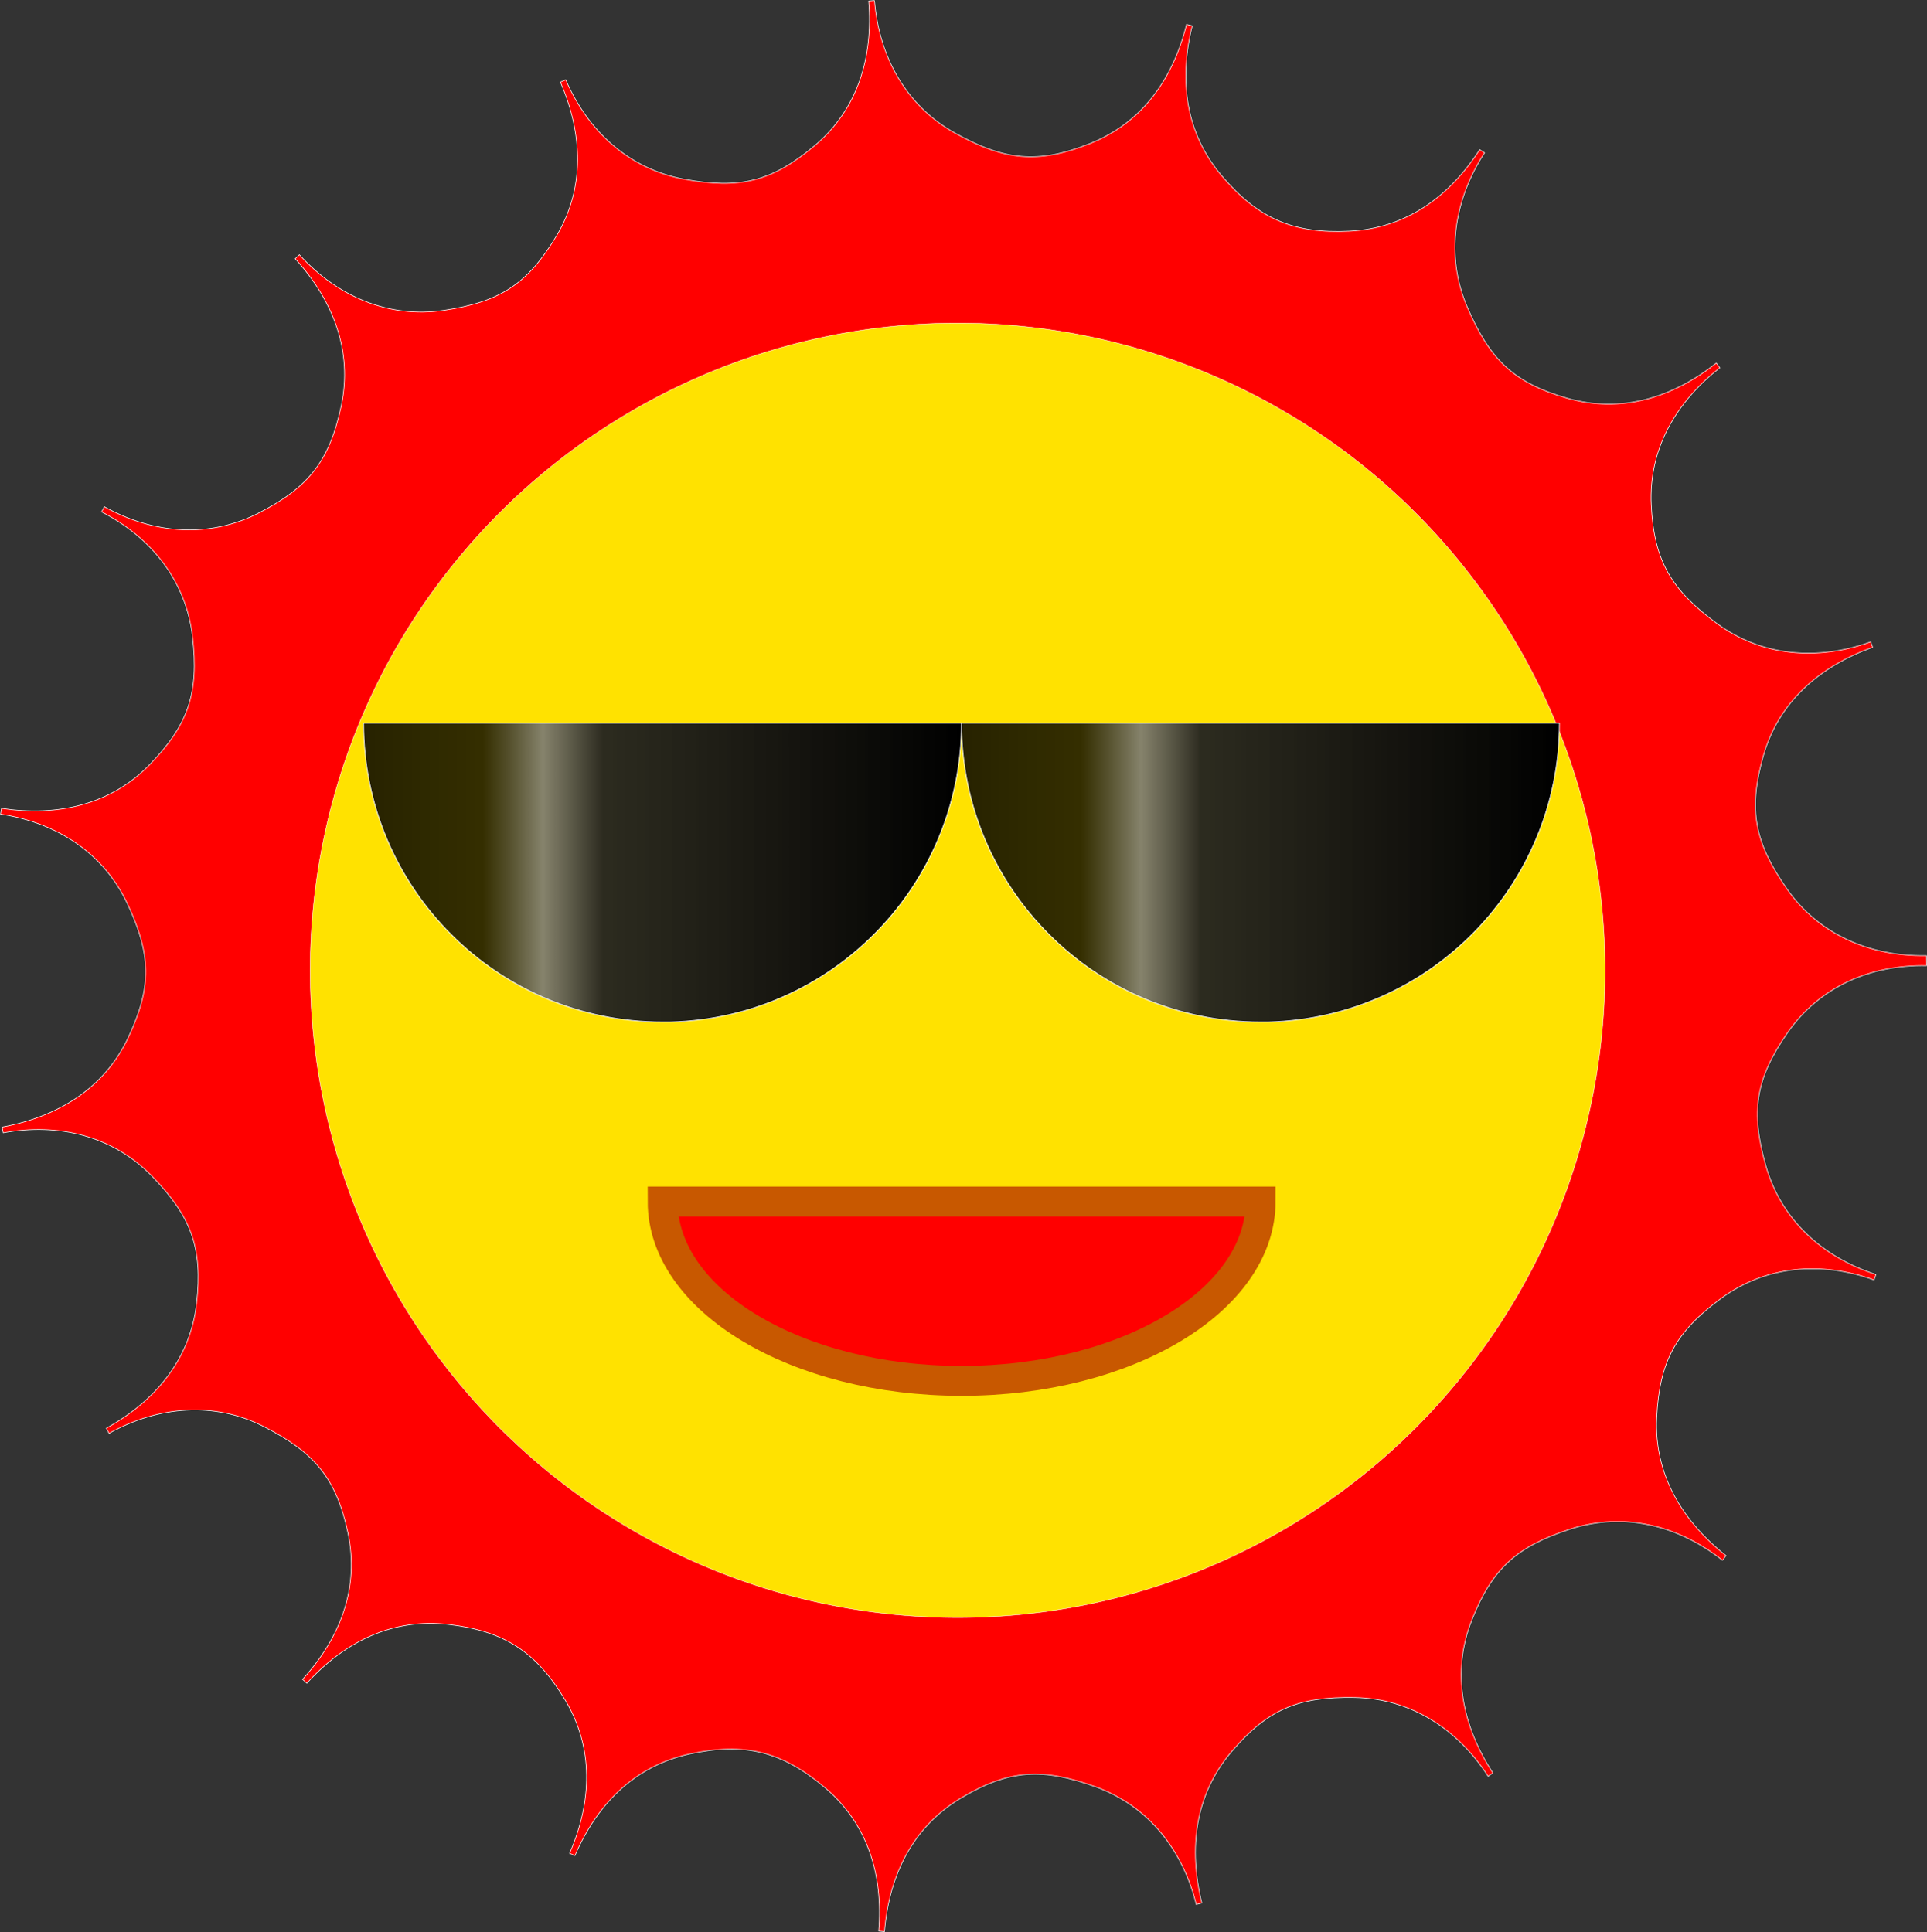 <svg xmlns="http://www.w3.org/2000/svg" xmlns:xlink="http://www.w3.org/1999/xlink" viewBox="0 0 223.67 224.31"><rect x="0" y="0" width="223.67" height="224.31" fill="#333333" stroke="none"/><defs><linearGradient id="b" y2="462.37" xlink:href="#a" gradientUnits="userSpaceOnUse" x2="360.12" y1="462.37" x1="159.88"/><linearGradient id="a"><stop offset="0" stop-opacity=".846"/><stop offset=".2" stop-opacity=".795"/><stop offset=".3" stop-color="#787878" stop-opacity=".898"/><stop offset=".4" stop-color="#212121" stop-opacity=".949"/><stop offset="1"/></linearGradient><linearGradient id="c" y2="462.37" xlink:href="#a" gradientUnits="userSpaceOnUse" x2="360.12" gradientTransform="translate(200)" y1="462.37" x1="159.88"/></defs><path d="M101.505.062c-.225.019-.452.034-.676.055v.011c.528 6.497-1.261 12.547-6.24 16.755s-8.737 5.104-15.148 3.923c-6.41-1.18-11.193-5.56-13.774-11.547-.207.092-.415.174-.621.266 2.585 5.985 2.876 12.306-.477 17.897s-6.574 7.631-13.02 8.6c-6.447.968-12.402-1.617-16.79-6.439l-.01-.01c-.165.151-.324.311-.488.465 4.39 4.819 6.704 10.724 5.341 17.099-1.362 6.374-3.755 9.43-9.552 12.411s-12.244 2.449-17.941-.72c-.108.2-.215.398-.321.598 5.797 2.98 9.823 8.051 10.56 14.528.738 6.477-.453 10.165-4.997 14.839-4.545 4.674-10.73 6.024-17.177 5.053-.037.225-.075.45-.111.676h.011c6.447.967 11.914 4.465 14.694 10.361s2.88 9.707.1 15.603c-2.78 5.896-8.205 9.182-14.616 10.361.037.221.083.444.121.665h.012c6.41-1.182 12.71.357 17.254 5.031s5.912 8.306 5.175 14.783c-.737 6.477-4.774 11.317-10.473 14.484.109.2.212.4.322.598.004-.002.007-.008.01-.01 5.698-3.17 12.2-3.736 17.997-.754 5.798 2.98 8.345 5.925 9.708 12.3 1.362 6.375-.874 12.202-5.264 17.021l.499.455c4.387-4.822 9.959-7.582 16.434-6.827 6.475.755 10.189 3.164 13.541 8.755 3.353 5.59 3.117 11.812.532 17.797l-.01.022c.206.09.413.177.62.266.003-.007.008-.014.01-.022 2.582-5.986 6.941-10.389 13.31-11.78 6.369-1.39 10.713-.308 15.692 3.9s6.778 10.148 6.25 16.646v.01c.226.02.45.039.676.056v-.011c.525-6.498 3.262-12.12 8.854-15.47 5.592-3.35 9.48-3.538 15.614-1.33 6.134 2.208 10.145 7.337 11.714 13.664v.01c.217-.054.437-.109.653-.165v-.011c-1.571-6.327-.792-12.592 3.436-17.554 4.227-4.962 7.766-6.414 14.284-6.305 6.518.109 11.956 3.655 15.492 9.131.003.005.008.007.011.011.187-.122.368-.253.554-.376-3.538-5.475-4.843-11.642-2.46-17.709 2.384-6.067 5.278-8.61 11.48-10.616 6.203-2.006 12.51-.422 17.62 3.624.002-.002.01.001.012 0l.41-.532c-5.114-4.043-8.361-9.502-8.046-16.013.316-6.512 2.173-9.932 7.414-13.808 5.241-3.876 11.686-4.392 17.82-2.183.072-.213.138-.43.21-.643-6.203-2.005-11-6.36-12.777-12.633s-1.202-10.06 2.515-15.414 9.617-7.912 16.135-7.802c0-.388-.007-.776-.011-1.163h-.011c-6.518.11-12.495-2.447-16.212-7.802s-4.48-9.12-2.704-15.392c1.776-6.272 6.554-10.394 12.688-12.6l-.221-.632h-.012c-6.133 2.21-12.633 1.715-17.874-2.16s-7.276-7.209-7.591-13.72c-.316-6.51 2.843-11.903 7.957-15.946-.14-.18-.269-.365-.41-.543-.005.003-.007.008-.011.01-5.112 4.047-11.068 5.86-17.332 4.057-6.265-1.803-8.965-4.554-11.547-10.539-2.583-5.985-1.555-12.455 1.983-17.93l.011-.011c-.187-.122-.376-.245-.565-.366l-.011.011c-3.536 5.477-8.572 9.127-15.082 9.453-6.51.326-10.589-1.432-14.816-6.394s-5.03-11.116-3.458-17.443v-.011c-.221-.055-.443-.101-.665-.155v.01c-1.568 6.328-5.167 11.425-11.225 13.83-6.059 2.407-9.928 1.95-15.625-1.218s-8.84-8.884-9.364-15.382v-.01z" stroke="#fff" stroke-width=".071" fill="red"/><path d="M186.293 112.107a75.145 75.145 0 11-150.286-.002 75.145 75.145 0 01150.286.002" fill-opacity=".884" stroke="#fff" stroke-width=".048" fill="#ff0"/><path d="M262.58 512.36c54.03-1.37 97.42-45.63 97.42-100H160c0 55.228 44.772 100 100 100 .863 0 1.72.022 2.578 0z" stroke="#fff" stroke-width=".25" fill="url(#b)" transform="translate(-13.317 -59.14) scale(.347)"/><path d="M462.58 512.36c54.03-1.37 97.42-45.63 97.42-100H360c0 55.228 44.772 100 100 100 .863 0 1.72.022 2.578 0z" stroke="#fff" stroke-width=".25" fill="url(#c)" transform="translate(-13.317 -59.14) scale(.347)"/><path d="M76.913 139.492c0 11.5 15.538 20.822 34.704 20.822s34.704-9.322 34.704-20.822H76.913z" stroke="#c85800" stroke-width="3.47" fill="red"/></svg>